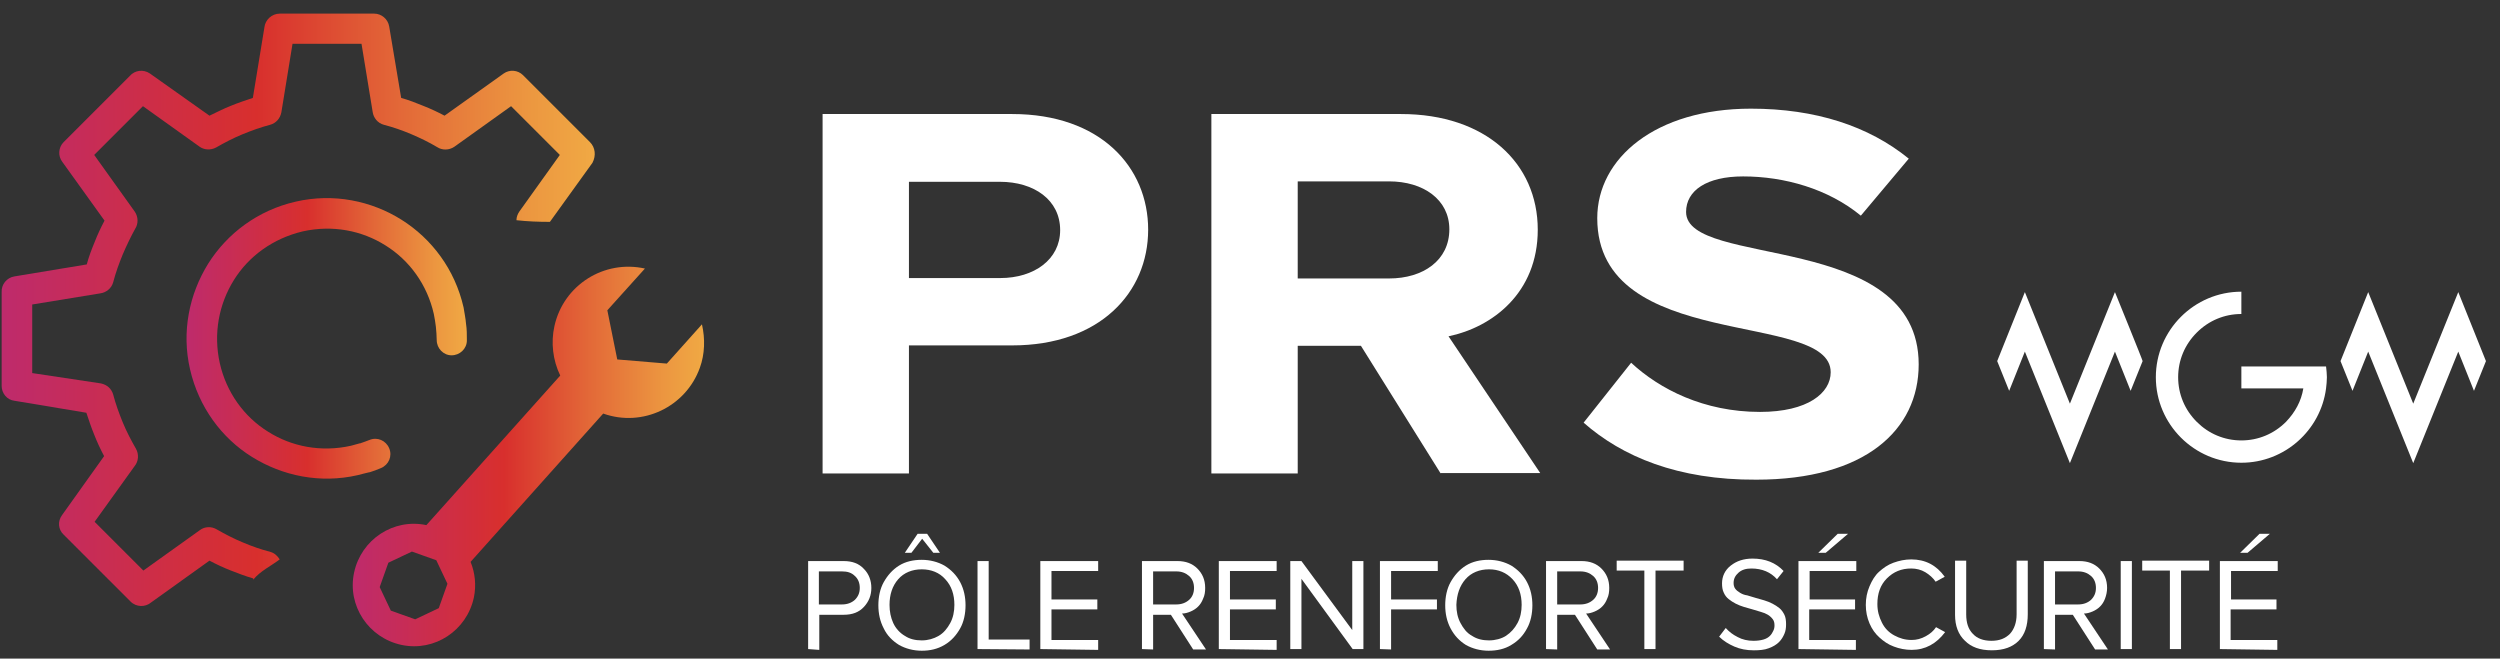 <?xml version="1.0" encoding="UTF-8"?> <svg xmlns="http://www.w3.org/2000/svg" xmlns:xlink="http://www.w3.org/1999/xlink" version="1.1" id="Calque_2_00000091718443339299764430000000394971361396519103_" x="0px" y="0px" viewBox="0 0 605.1 159.4" style="enable-background:new 0 0 605.1 159.4;" xml:space="preserve"><rect x="0" y="0" width="605.1" height="159.4" fill="#333333" stroke="none"/> <style type="text/css"> .st0{fill:#FFFFFF;} .st1{fill:url(#SVGID_1_);} .st2{fill:url(#SVGID_00000070806157668930374670000017467469245993590975_);} .st3{fill:url(#SVGID_00000146472259858918168550000009361199306225245084_);} </style> <g id="PRS_Black"> <g> <g> <g> <g> <path class="st0" d="M199.1,114.6V27.6H245c21.3,0,32.9,12.8,32.9,28S266.2,83.6,245,83.6h-25v31H199.1L199.1,114.6z M256.6,55.7c0-7.3-6.3-11.7-14.6-11.7H220v23.3h22.1C250.3,67.3,256.6,62.8,256.6,55.7z"></path> <path class="st0" d="M348.7,114.6l-19.3-30.9h-15.3v30.9h-20.9V27.6h45.9c20.5,0,33.1,11.9,33.1,28c0,15.3-11,23.6-21.6,25.8 l22.2,33.1H348.7z M350.8,55.5c0-7.2-6.3-11.6-14.6-11.6h-22.1v23.5h22.1C344.5,67.4,350.8,63,350.8,55.5z"></path> <path class="st0" d="M383.3,102.3l11.5-14.5c6.9,6.4,17.6,11.9,31.2,11.9c11.6,0,17.1-4.6,17.1-9.6c0-15.1-56.5-4.6-56.5-37.3 c0-14.5,14.1-26.5,37.2-26.5c15.6,0,28.5,4.2,38.2,12.1l-11.6,13.8c-7.9-6.5-18.5-9.5-28.5-9.5c-8.8,0-13.8,3.4-13.8,8.6 c0,13.7,56.3,4.4,56.3,36.9c0,15.9-13,27.9-39.3,27.9C406.1,116.2,392.6,110.5,383.3,102.3L383.3,102.3z"></path> </g> <g> <path class="st0" d="M195.6,157.1v-21.3h8.6c2.1,0,3.7,0.6,4.9,1.9c1.2,1.2,1.8,2.8,1.8,4.6s-0.6,3.3-1.8,4.6s-2.8,1.9-4.9,1.9 h-5.9v8.5L195.6,157.1L195.6,157.1z M198.2,146.3h5.6c1.3,0,2.3-0.4,3.1-1.1c0.8-0.8,1.2-1.7,1.2-2.9s-0.4-2.2-1.2-2.9 c-0.8-0.8-1.8-1.1-3.1-1.1h-5.6V146.3z"></path> <path class="st0" d="M213.9,152.1c-0.9-1.7-1.3-3.6-1.3-5.6s0.4-4,1.3-5.6s2.1-3,3.7-4c1.6-1,3.5-1.4,5.5-1.4s3.9,0.5,5.5,1.4 c1.6,1,2.9,2.3,3.8,4c0.9,1.7,1.3,3.6,1.3,5.6s-0.4,4-1.3,5.6s-2.1,3-3.8,4s-3.5,1.4-5.5,1.4s-3.9-0.5-5.5-1.4 C216,155.1,214.7,153.8,213.9,152.1z M215.3,146.4c0,1.6,0.3,3.1,0.9,4.4s1.6,2.4,2.8,3.1c1.2,0.8,2.6,1.1,4.1,1.1 s2.9-0.4,4.1-1.1s2.1-1.8,2.8-3.1s1-2.8,1-4.4c0-2.5-0.7-4.6-2.2-6.2c-1.4-1.6-3.4-2.4-5.7-2.4s-4.3,0.8-5.7,2.4 S215.3,143.9,215.3,146.4L215.3,146.4z M219,133.8l3.1-4.6h2.3l3.1,4.6h-1.6l-2.7-3.4l-2.6,3.4H219z"></path> <path class="st0" d="M236.6,157.1v-21.3h2.7v19h9.9v2.4L236.6,157.1L236.6,157.1z"></path> <path class="st0" d="M251.8,157.1v-21.3h14v2.4h-11.3v6.9h11.1v2.4h-11.1v7.4h11.3v2.4L251.8,157.1L251.8,157.1z"></path> <path class="st0" d="M276.4,157.1v-21.3h8.6c2,0,3.6,0.6,4.8,1.8s1.9,2.7,1.9,4.7c0,0.9-0.1,1.8-0.5,2.6 c-0.3,0.8-0.7,1.4-1.2,1.9s-1.1,0.9-1.8,1.2s-1.4,0.5-2.1,0.5l5.8,8.7h-3.1l-5.4-8.4h-4.3v8.4L276.4,157.1L276.4,157.1z M279.1,146.3h5.6c1.3,0,2.3-0.4,3.1-1.1s1.2-1.7,1.2-2.9s-0.4-2.2-1.2-2.9s-1.8-1.1-3.1-1.1h-5.6L279.1,146.3L279.1,146.3z"></path> <path class="st0" d="M295,157.1v-21.3h14v2.4h-11.3v6.9h11.1v2.4h-11.1v7.4H309v2.4L295,157.1L295,157.1z"></path> <path class="st0" d="M312.3,157.1v-21.3h2.7l12.3,16.7v-16.7h2.7v21.3h-2.6l-12.4-17v17H312.3z"></path> <path class="st0" d="M334,157.1v-21.3h14v2.4h-11.3v6.9h11.1v2.4h-11.1v9.7L334,157.1L334,157.1z"></path> <path class="st0" d="M351.1,152.1c-0.9-1.7-1.3-3.6-1.3-5.6s0.4-4,1.3-5.6s2.1-3,3.7-4c1.6-1,3.5-1.4,5.5-1.4s3.9,0.5,5.5,1.4 c1.6,1,2.9,2.3,3.8,4c0.9,1.7,1.3,3.6,1.3,5.6s-0.4,4-1.3,5.6c-0.9,1.7-2.1,3-3.8,4c-1.6,1-3.5,1.4-5.5,1.4s-3.9-0.5-5.5-1.4 C353.2,155.1,352,153.8,351.1,152.1z M352.5,146.4c0,1.6,0.3,3.1,1,4.4s1.5,2.4,2.8,3.1c1.2,0.8,2.6,1.1,4.1,1.1s3-0.4,4.1-1.1 c1.2-0.8,2.1-1.8,2.8-3.1s1-2.8,1-4.4c0-2.5-0.7-4.6-2.2-6.2c-1.5-1.6-3.4-2.4-5.7-2.4s-4.3,0.8-5.7,2.4 S352.6,143.9,352.5,146.4L352.5,146.4z"></path> <path class="st0" d="M374.2,157.1v-21.3h8.6c2,0,3.6,0.6,4.8,1.8s1.9,2.7,1.9,4.7c0,0.9-0.1,1.8-0.5,2.6 c-0.3,0.8-0.7,1.4-1.2,1.9s-1.1,0.9-1.8,1.2s-1.4,0.5-2.1,0.5l5.8,8.7h-3.1l-5.4-8.4h-4.3v8.4L374.2,157.1L374.2,157.1z M376.9,146.3h5.6c1.3,0,2.3-0.4,3.1-1.1s1.2-1.7,1.2-2.9s-0.4-2.2-1.2-2.9s-1.8-1.1-3.1-1.1h-5.6L376.9,146.3L376.9,146.3z"></path> <path class="st0" d="M391.3,138.1v-2.4h16.2v2.4h-6.8v19h-2.7v-19H391.3z"></path> <path class="st0" d="M416.1,154.1l1.6-2.1c0.8,0.9,1.7,1.6,2.9,2.2c1.1,0.6,2.4,0.9,3.8,0.9c0.9,0,1.7-0.1,2.4-0.3 c0.7-0.2,1.2-0.5,1.6-0.9s0.6-0.8,0.8-1.2s0.3-0.8,0.3-1.3c0-0.6-0.1-1.1-0.4-1.5c-0.3-0.4-0.7-0.8-1.2-1.1s-1-0.5-1.7-0.7 s-1.3-0.4-2-0.6c-0.7-0.2-1.4-0.4-2.1-0.6c-0.7-0.2-1.4-0.5-2-0.8c-0.6-0.3-1.2-0.7-1.7-1.1s-0.9-0.9-1.2-1.6 c-0.3-0.6-0.4-1.4-0.4-2.2c0-1.7,0.7-3.2,2.1-4.3s3.1-1.7,5.3-1.7c3.1,0,5.6,1,7.5,3l-1.6,2c-1.5-1.7-3.6-2.6-6.2-2.6 c-1.3,0-2.3,0.3-3.1,1s-1.2,1.5-1.2,2.5c0,0.5,0.1,1,0.4,1.4s0.7,0.7,1.2,1s1,0.5,1.7,0.6c0.6,0.2,1.3,0.4,2,0.6 c0.7,0.2,1.4,0.4,2.1,0.6c0.7,0.2,1.4,0.5,2,0.8c0.6,0.3,1.2,0.7,1.7,1.1c0.5,0.4,0.9,1,1.2,1.6s0.4,1.4,0.4,2.3 s-0.1,1.6-0.4,2.3s-0.7,1.4-1.3,2c-0.6,0.6-1.4,1.1-2.5,1.5c-1,0.4-2.3,0.5-3.6,0.5c-1.8,0-3.3-0.3-4.7-0.9 S417.1,155.1,416.1,154.1L416.1,154.1z"></path> <path class="st0" d="M435.3,157.1v-21.3h14v2.4h-11.3v6.9H449v2.4h-11.1v7.4h11.3v2.4L435.3,157.1L435.3,157.1z M440.1,133.8 l4.7-4.6h2.5l-5.4,4.6H440.1L440.1,133.8z"></path> <path class="st0" d="M452.5,150.9c-0.6-1.4-0.9-2.9-0.9-4.5s0.3-3.1,0.9-4.5c0.6-1.4,1.3-2.6,2.3-3.5s2.1-1.7,3.5-2.2 c1.4-0.5,2.8-0.8,4.3-0.8c3.4,0,6.1,1.4,8.1,4.2l-2.2,1.2c-0.6-0.9-1.5-1.7-2.5-2.3c-1-0.6-2.2-0.9-3.4-0.9 c-2.4,0-4.3,0.8-5.9,2.4c-1.6,1.6-2.3,3.7-2.3,6.2c0,1.7,0.4,3.1,1.1,4.5s1.7,2.4,3,3.1s2.6,1.1,4.2,1.1c1.2,0,2.3-0.3,3.4-0.9 s1.9-1.3,2.5-2.2l2.2,1.2c-2.1,2.8-4.8,4.3-8.1,4.3c-1.5,0-3-0.3-4.3-0.8c-1.4-0.5-2.5-1.3-3.5-2.2S453.1,152.3,452.5,150.9 L452.5,150.9z"></path> <path class="st0" d="M473.2,148.8v-13.1h2.7v13c0,2,0.5,3.6,1.6,4.7c1,1.1,2.5,1.7,4.5,1.7s3.4-0.6,4.5-1.7 c1-1.1,1.6-2.7,1.6-4.7v-13h2.7v13c0,2.7-0.7,4.9-2.2,6.4c-1.5,1.5-3.6,2.3-6.5,2.3s-5-0.8-6.5-2.3 C474,153.6,473.2,151.5,473.2,148.8L473.2,148.8z"></path> <path class="st0" d="M494.7,157.1v-21.3h8.6c2,0,3.6,0.6,4.8,1.8s1.9,2.7,1.9,4.7c0,0.9-0.2,1.8-0.5,2.6 c-0.3,0.8-0.7,1.4-1.2,1.9s-1.1,0.9-1.8,1.2c-0.7,0.3-1.4,0.5-2.1,0.5l5.8,8.7h-3.1l-5.4-8.4h-4.3v8.4L494.7,157.1L494.7,157.1 z M497.4,146.3h5.6c1.3,0,2.3-0.4,3.1-1.1c0.8-0.8,1.2-1.7,1.2-2.9s-0.4-2.2-1.2-2.9s-1.8-1.1-3.1-1.1h-5.6L497.4,146.3 L497.4,146.3z"></path> <path class="st0" d="M513.3,157.1v-21.3h2.7v21.3H513.3z"></path> <path class="st0" d="M518.5,138.1v-2.4h16.2v2.4h-6.8v19h-2.7v-19H518.5z"></path> <path class="st0" d="M537.3,157.1v-21.3h14v2.4h-11.3v6.9H551v2.4h-11.1v7.4h11.3v2.4L537.3,157.1L537.3,157.1z M542.2,133.8 l4.7-4.6h2.5l-5.4,4.6H542.2L542.2,133.8z"></path> </g> <path id="SVGID" class="st0" d="M511.9,70.7l-10.9,27l-10.9-27l-6.7,16.7l2.9,7.2l3.8-9.5l10.9,27l10.9-27l3.8,9.5l2.9-7.2 C518.7,87.4,511.9,70.7,511.9,70.7z M563,88.7h-20.5v5.3h15c-0.5,3.1-2,5.8-4.2,8.1c-2.9,2.9-6.7,4.5-10.8,4.5 s-7.9-1.6-10.8-4.5s-4.5-6.7-4.5-10.8s1.6-7.9,4.5-10.8c2.9-2.9,6.7-4.5,10.8-4.5v-5.4c-11.4,0-20.7,9.3-20.7,20.7 s9.3,20.7,20.7,20.7c10.5,0,19.2-7.9,20.5-18c0.1-0.9,0.2-1.8,0.2-2.7C563.2,90.5,563.1,89.6,563,88.7 M601.7,87.4l-6.7-16.7 l-10.9,27l-10.9-27l-6.7,16.7l2.9,7.2l3.8-9.5l10.9,27l10.9-27l3.8,9.5L601.7,87.4L601.7,87.4z"></path> </g> </g> <g> <linearGradient id="SVGID_1_" gradientUnits="userSpaceOnUse" x1="45.164" y1="68.186" x2="113.073" y2="68.186" gradientTransform="matrix(1 0 0 -1 0 150.147)"> <stop offset="0" style="stop-color:#BE2B6C"></stop> <stop offset="0.43" style="stop-color:#D82F2D"></stop> <stop offset="0.68" style="stop-color:#E36A38"></stop> <stop offset="0.89" style="stop-color:#EC9740"></stop> <stop offset="1" style="stop-color:#F0A944"></stop> </linearGradient> <path class="st1" d="M73.3,56c7.2-1.6,14.3-0.2,20,3.4c5.8,3.6,10.1,9.5,11.7,16.6c0.2,1.1,0.4,2.1,0.5,3.1 c0.1,1.1,0.2,2.2,0.2,3.2c0,2,1.6,3.7,3.6,3.7c2,0,3.7-1.6,3.7-3.6c0-1.4,0-2.7-0.2-4c-0.1-1.3-0.4-2.7-0.6-4 c-2.1-9.2-7.7-16.6-15-21.2c-7.3-4.6-16.5-6.5-25.6-4.4c-9.2,2.1-16.6,7.7-21.2,15c-4.6,7.4-6.5,16.5-4.4,25.6 c2.1,9.1,7.6,16.6,15,21.2s16.5,6.5,25.6,4.4c0.9-0.2,1.8-0.5,2.8-0.7l0.1,0c0.9-0.3,1.8-0.6,2.7-1c1.9-0.8,2.8-2.9,2-4.8 s-2.9-2.8-4.8-2h0c-0.7,0.3-1.4,0.5-2.2,0.8l-0.1,0c-0.7,0.2-1.4,0.4-2.2,0.6c-7.2,1.6-14.3,0.2-20-3.4 c-5.8-3.6-10.1-9.5-11.7-16.6c-1.6-7.2-0.2-14.3,3.4-20.1C60.2,62,66.1,57.7,73.3,56L73.3,56z"></path> <linearGradient id="SVGID_00000111912152877230472800000001413640838882253758_" gradientUnits="userSpaceOnUse" x1="0.44" y1="75.13" x2="143.915" y2="75.13" gradientTransform="matrix(1 0 0 -1 0 150.147)"> <stop offset="0" style="stop-color:#BE2B6C"></stop> <stop offset="0.43" style="stop-color:#D82F2D"></stop> <stop offset="0.68" style="stop-color:#E36A38"></stop> <stop offset="0.89" style="stop-color:#EC9740"></stop> <stop offset="1" style="stop-color:#F0A944"></stop> </linearGradient> <path style="fill:url(#SVGID_00000111912152877230472800000001413640838882253758_);" d="M142.8,34.4l-8.1-8.1l-0.2-0.2l-7.9-7.9 c-1.3-1.3-3.3-1.4-4.7-0.4l0,0l-14.3,10.2c-1.7-0.9-3.4-1.7-5.2-2.4c-1.7-0.7-3.5-1.4-5.3-1.9L94.2,6.4l0,0 c-0.3-1.8-1.9-3.1-3.6-3.1l0,0H67.7c-1.9,0-3.5,1.5-3.7,3.3l-2.8,17.1c-1.8,0.6-3.6,1.2-5.3,1.9c-1.8,0.7-3.5,1.6-5.2,2.4 L36.3,17.8c-1.6-1.1-3.7-0.8-4.9,0.6l-7.9,7.9l0,0l-8.1,8.1c-1.3,1.3-1.4,3.4-0.3,4.8l10.2,14.2c-0.9,1.7-1.7,3.4-2.4,5.2 c-0.7,1.7-1.4,3.5-1.9,5.4L3.5,66.9c-1.9,0.3-3.2,2-3.1,3.8l0,11.3l0,11.4c0,1.8,1.3,3.4,3.1,3.6l0,0l17.4,2.9 c0.6,1.8,1.2,3.6,1.9,5.3c0.7,1.8,1.5,3.5,2.4,5.2L15,124.7c-1.1,1.5-0.9,3.5,0.4,4.7l0,0l16.2,16.2c1.4,1.4,3.6,1.4,5,0.2 l14.1-10.1c1.7,0.9,3.4,1.7,5.2,2.4c1.8,0.7,3.6,1.4,5.4,1.9l0,0.3c1.7-2.1,4.3-3.3,6.4-4.9c-0.5-0.8-1.2-1.5-2.2-1.8 c-2.3-0.6-4.6-1.4-6.7-2.3c-2.2-0.9-4.3-2-6.4-3.2l0,0c-1.2-0.7-2.8-0.7-4,0.2l-13.7,9.8l-11.8-11.8l9.7-13.5 c0.9-1.1,1.1-2.8,0.3-4.2c-1.2-2.1-2.3-4.2-3.2-6.4c-0.9-2.2-1.7-4.4-2.3-6.7c-0.4-1.4-1.5-2.4-3-2.7L7.8,90.3V82v-8.3l16.5-2.7 c1.4-0.2,2.7-1.2,3.1-2.7c0.6-2.3,1.4-4.5,2.3-6.7c0.9-2.1,1.9-4.2,3-6.2c0.8-1.2,0.8-2.9-0.1-4.2l-9.8-13.7l5.9-5.9l0,0l5.9-5.9 l13.7,9.8l0,0c1.1,0.8,2.7,0.9,4,0.2c2.1-1.2,4.2-2.3,6.4-3.2c2.2-0.9,4.4-1.7,6.7-2.3c1.4-0.4,2.4-1.5,2.7-3l2.7-16.6h16.7 l2.7,16.5l0,0c0.2,1.4,1.2,2.7,2.7,3.1c2.3,0.6,4.6,1.4,6.7,2.3c2.1,0.9,4.2,1.9,6.2,3.1c1.2,0.8,2.9,0.8,4.2-0.1l13.7-9.8 l5.7,5.7l0.2,0.2l5.9,5.9l-9.8,13.7l0,0c-0.4,0.6-0.7,1.3-0.7,2.1c2.7,0.3,5.4,0.4,8.1,0.4c0,0,0,0,0,0l10.3-14.3 C144.3,37.7,144.1,35.7,142.8,34.4L142.8,34.4z"></path> <linearGradient id="SVGID_00000183232300506603729120000013452507237987804856_" gradientUnits="userSpaceOnUse" x1="85.378" y1="39.616" x2="170.412" y2="39.616" gradientTransform="matrix(1 0 0 -1 0 150.147)"> <stop offset="0" style="stop-color:#BE2B6C"></stop> <stop offset="0.43" style="stop-color:#D82F2D"></stop> <stop offset="0.68" style="stop-color:#E36A38"></stop> <stop offset="0.89" style="stop-color:#EC9740"></stop> <stop offset="1" style="stop-color:#F0A944"></stop> </linearGradient> <path style="fill:url(#SVGID_00000183232300506603729120000013452507237987804856_);" d="M169.9,78.5l-8.5,9.5l-12-1L147,75.1 l9.1-10.1c-9.9-2.2-19.7,4-21.9,13.9c-0.9,4-0.4,8.3,1.4,12l-32.4,36.2c-8-1.7-15.8,3.5-17.5,11.5c-1.7,8,3.5,15.8,11.5,17.5 c8,1.7,15.8-3.5,17.5-11.5c0.6-2.9,0.3-5.9-0.8-8.6l32.1-35.9c9.5,3.4,20-1.6,23.4-11.1C170.6,85.7,170.7,82,169.9,78.5 L169.9,78.5z M106.2,147.2l-5.7,2.7l-5.9-2.1l-2.7-5.7l2.1-5.9l5.7-2.7l5.9,2.1l2.7,5.7L106.2,147.2L106.2,147.2z"></path> </g> </g> </g> </svg> 